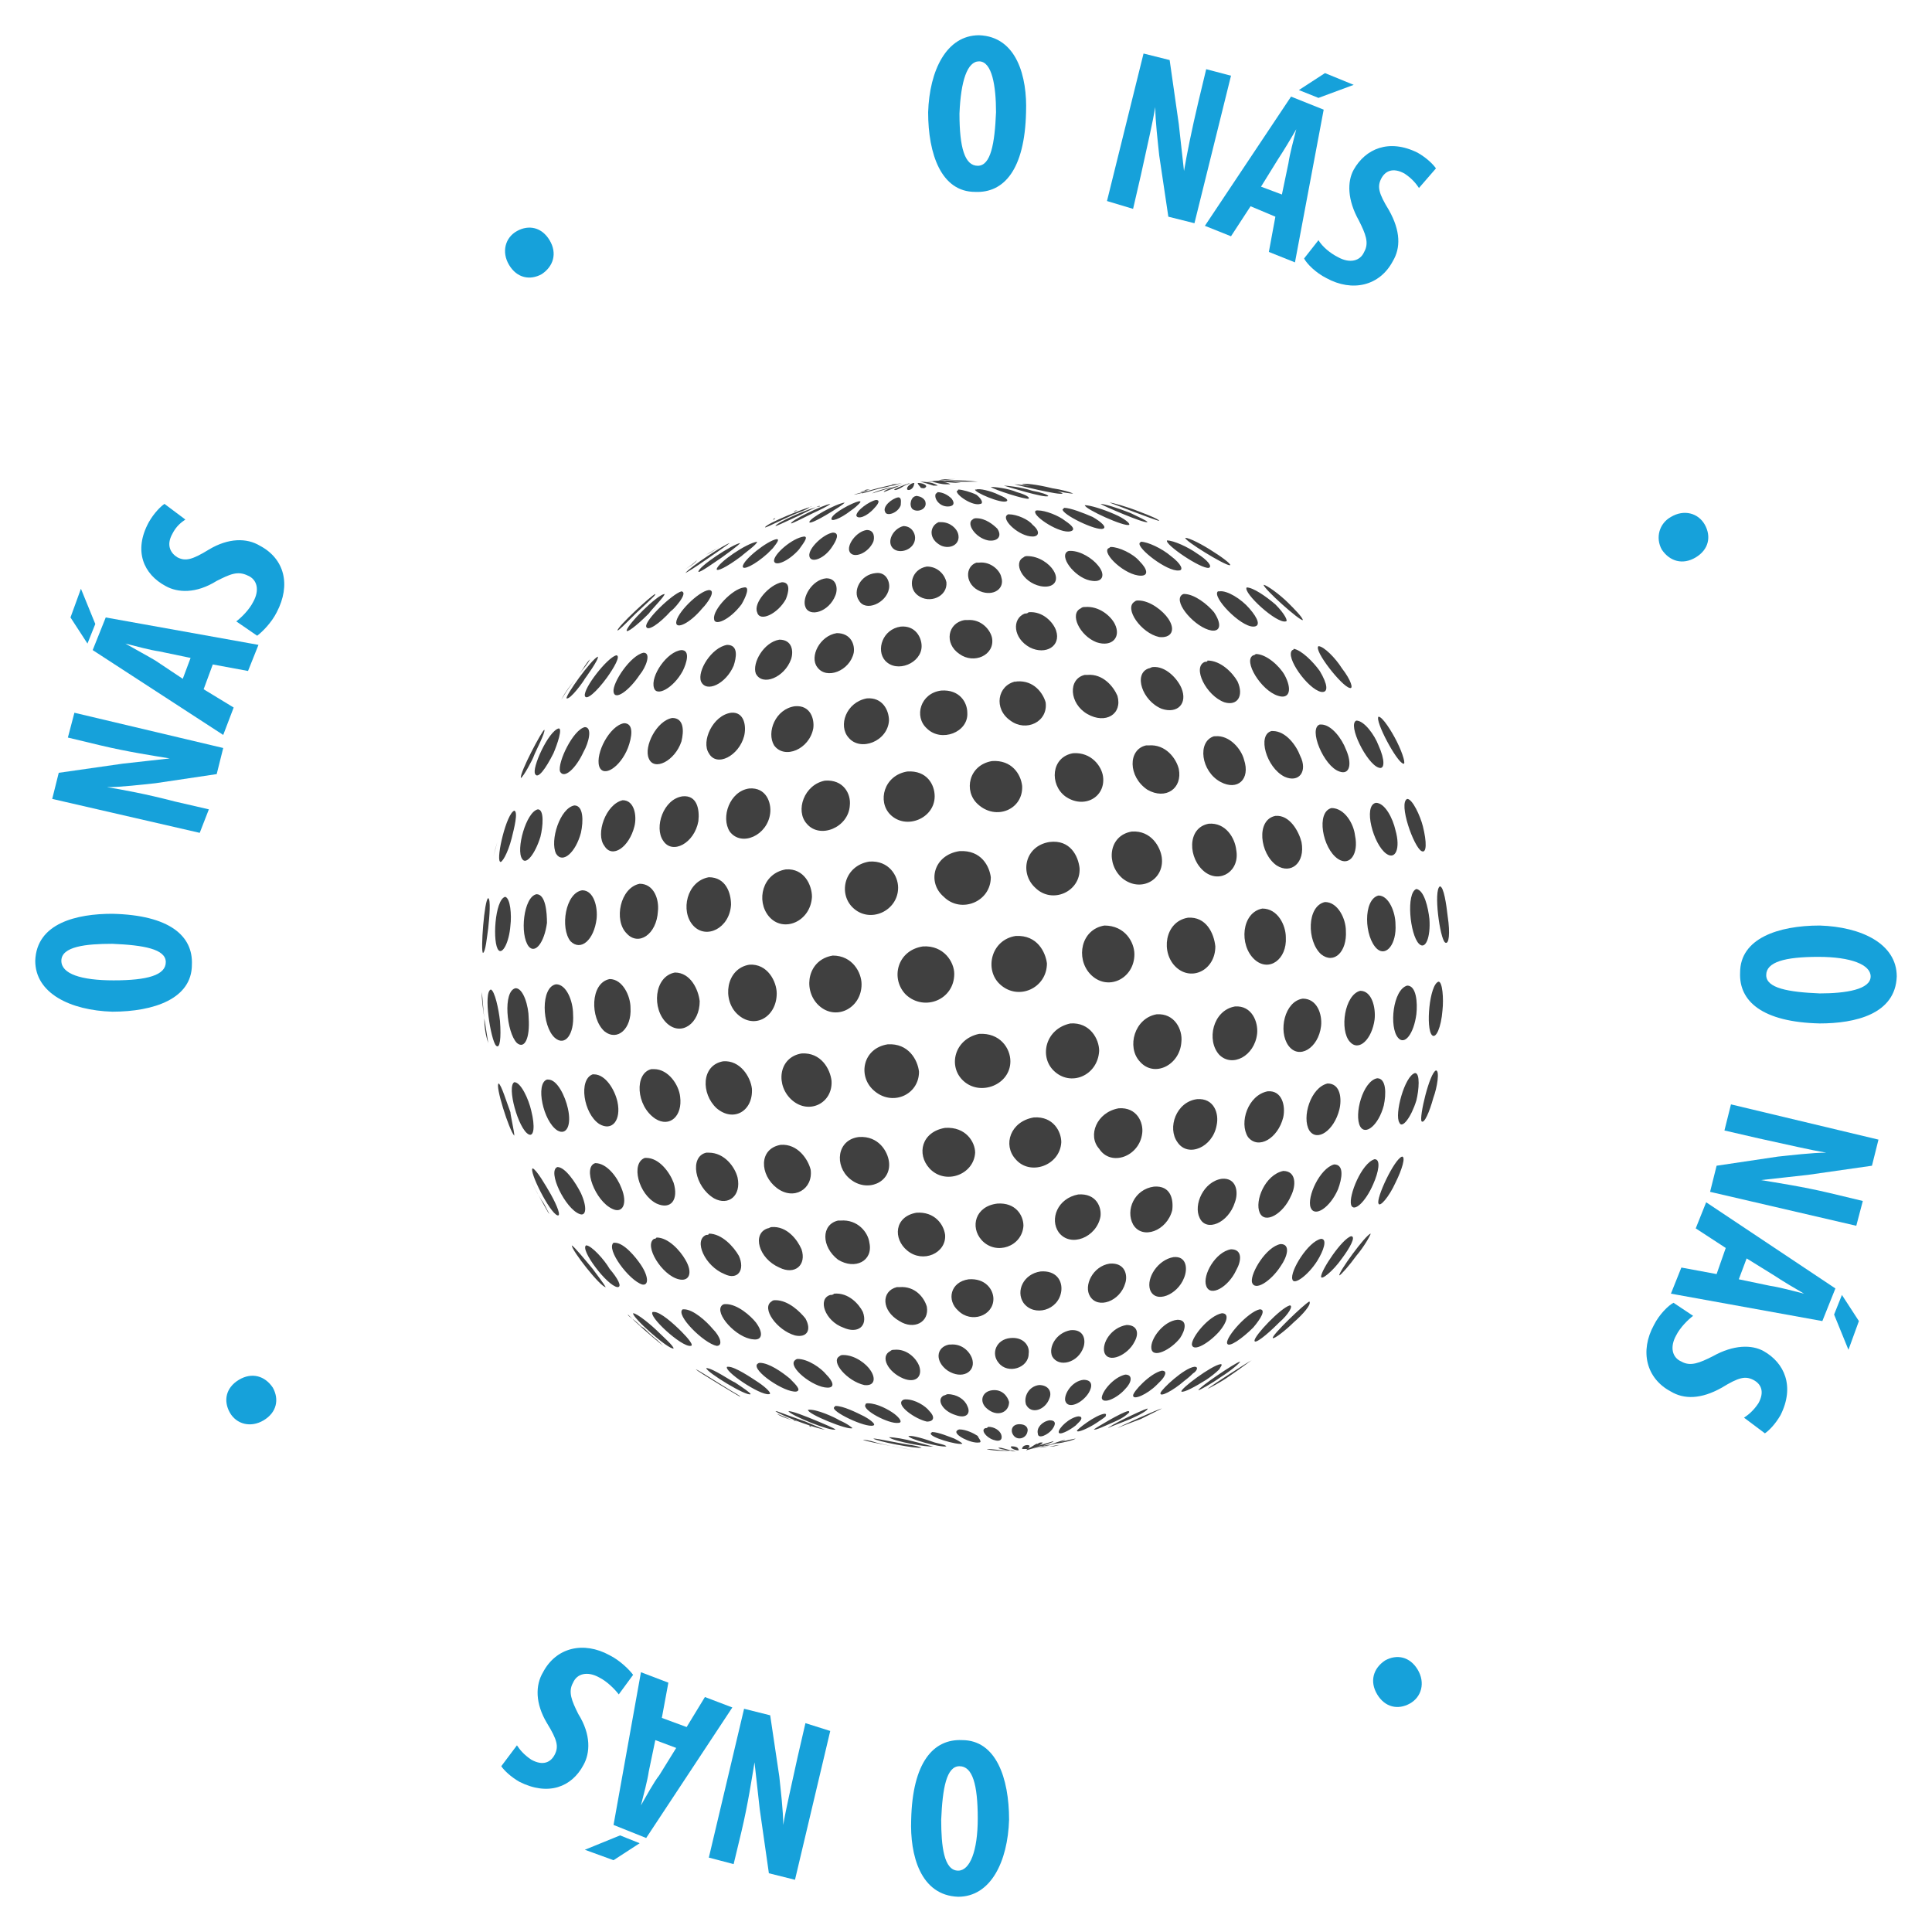 <svg xmlns="http://www.w3.org/2000/svg" xmlns:xlink="http://www.w3.org/1999/xlink" id="Vrstva_1" x="0px" y="0px" viewBox="0 0 148 148" style="enable-background:new 0 0 148 148;" xml:space="preserve"><style type="text/css">	.st0{fill:#16A1DA;}	.st1{fill:#404040;}</style><g>	<path class="st0" d="M78.6,8.6c-0.1,4.4-1.7,6.2-3.9,6.1c-2.6,0-3.6-2.9-3.6-6.1c0.1-3.2,1.4-5.9,3.9-5.9  C77.9,2.8,78.7,5.9,78.6,8.6z M73.5,8.7c0,2.6,0.4,4,1.4,4s1.3-1.7,1.4-4.1c0-2-0.3-3.9-1.3-3.9C74.1,4.7,73.6,6.2,73.5,8.7z"></path>	<path class="st0" d="M84.8,15.4l2.8-11.3l2,0.5l0.7,4.9c0.1,1,0.3,2.6,0.4,3.6l0,0c0.2-1.2,0.6-3.2,1.1-5.3l0.6-2.5l1.9,0.5  l-2.8,11.3l-2-0.5l-0.7-4.7c-0.1-1-0.3-2.6-0.3-3.7l0,0c-0.2,1.2-0.6,2.9-1.1,5.2L86.8,16L84.8,15.4z"></path>	<path class="st0" d="M95.8,15.8l-1.5,2.3l-2-0.8l6.6-9.9l2.5,1l-2.2,11.7l-2-0.8l0.5-2.7L95.8,15.8z M98.2,14.9l0.5-2.4  c0.1-0.7,0.4-1.8,0.6-2.6l0,0c-0.4,0.7-1,1.7-1.4,2.3l-1.3,2.1L98.2,14.9z M103.7,6.5l-2.7,1l-1.5-0.6l2-1.3L103.7,6.5z"></path>	<path class="st0" d="M101,18.4c0.3,0.5,0.9,1,1.5,1.3c0.9,0.5,1.7,0.3,2-0.4c0.4-0.7,0.1-1.4-0.4-2.4c-0.9-1.6-0.9-3-0.4-3.9  c0.9-1.6,2.7-2.4,4.9-1.3c0.7,0.4,1.2,0.9,1.4,1.2l-1.3,1.5c-0.2-0.3-0.5-0.7-1.1-1.1c-0.9-0.5-1.5-0.2-1.8,0.4  c-0.3,0.6-0.2,1.1,0.6,2.4c0.9,1.6,0.9,2.9,0.3,3.9c-1,1.9-3.1,2.4-5.1,1.3c-0.8-0.4-1.5-1.1-1.7-1.5L101,18.4z"></path>	<path class="st0" d="M128,39.6c1-0.6,2.1-0.3,2.6,0.6c0.5,0.9,0.3,1.9-0.7,2.5s-2,0.3-2.6-0.6C126.8,41.2,127.1,40.1,128,39.6z"></path>	<path class="st0" d="M139.4,78.4c-4.4-0.1-6.2-1.7-6.1-3.9c0-2.6,2.9-3.6,6.1-3.6c3.2,0.1,5.9,1.4,5.9,3.9  C145.2,77.7,142.1,78.4,139.4,78.4z M139.3,73.3c-2.6,0-4,0.4-4,1.4s1.7,1.3,4.1,1.4c2,0,3.9-0.3,3.9-1.3  C143.3,73.9,141.8,73.3,139.3,73.3z"></path>	<path class="st0" d="M132.6,84.6l11.3,2.7l-0.5,2l-4.9,0.7c-1,0.1-2.6,0.3-3.6,0.4l0,0c1.2,0.2,3.2,0.5,5.3,1l2.5,0.6l-0.5,1.9  L131,91.3l0.5-2l4.7-0.7c1-0.1,2.6-0.3,3.7-0.3l0,0c-1.2-0.2-2.9-0.6-5.2-1.1l-2.6-0.6L132.6,84.6z"></path>	<path class="st0" d="M132.2,95.6l-2.3-1.5l0.8-2l9.9,6.6l-1,2.5L128,99.1l0.8-2l2.7,0.5L132.2,95.6z M133.2,98l2.4,0.5  c0.7,0.1,1.8,0.4,2.6,0.6l0,0c-0.7-0.4-1.7-1-2.3-1.4l-2.1-1.3L133.2,98z M141.6,103.4l-1.1-2.7l0.6-1.5l1.3,2L141.6,103.4z"></path>	<path class="st0" d="M129.7,100.8c-0.4,0.3-1,0.9-1.3,1.5c-0.5,0.9-0.3,1.7,0.4,2c0.7,0.4,1.4,0.1,2.4-0.4c1.6-0.9,3-0.9,3.9-0.4  c1.6,0.9,2.4,2.7,1.3,4.9c-0.4,0.7-0.9,1.2-1.2,1.4l-1.6-1.2c0.3-0.2,0.7-0.5,1.1-1.1c0.5-0.9,0.2-1.5-0.4-1.8  c-0.6-0.3-1.1-0.2-2.4,0.6c-1.6,0.9-2.9,0.9-3.9,0.3c-1.9-1-2.4-3.1-1.3-5.1c0.4-0.8,1.1-1.5,1.5-1.7L129.7,100.8z"></path>	<path class="st0" d="M108.6,127.9c0.6,1,0.3,2.1-0.6,2.6s-1.9,0.3-2.5-0.7s-0.3-2,0.6-2.6C107,126.7,108,126.9,108.6,127.9z"></path>	<path class="st0" d="M69.8,139.4c0.1-4.4,1.7-6.2,3.9-6.1c2.6,0,3.6,2.9,3.6,6.1c-0.1,3.2-1.4,5.9-3.9,5.9  C70.5,145.2,69.7,142.1,69.8,139.4z M74.9,139.3c0-2.6-0.4-4-1.4-4s-1.3,1.7-1.4,4.1c0,2,0.2,3.9,1.3,3.9  C74.3,143.3,74.9,141.8,74.9,139.3z"></path>	<path class="st0" d="M63.6,132.6L60.9,144l-2-0.5l-0.7-4.9c-0.1-1-0.3-2.6-0.4-3.6l0,0c-0.2,1.2-0.5,3.2-1,5.3l-0.6,2.5l-1.9-0.5  l2.7-11.4l2,0.5l0.7,4.7c0.1,1,0.3,2.6,0.3,3.7l0,0c0.2-1.2,0.6-2.9,1.1-5.2l0.6-2.6L63.6,132.6z"></path>	<path class="st0" d="M44.8,141.7l2.7-1.1l1.5,0.6l-2,1.3L44.8,141.7z M52.6,132.3L54,130l2.1,0.8l-6.6,10l-2.5-1l2.1-11.7l2.1,0.8  l-0.5,2.7L52.6,132.3z M50.2,133.3l-0.5,2.4c-0.1,0.7-0.4,1.8-0.6,2.6l0,0c0.4-0.7,1-1.8,1.4-2.3l1.3-2.1L50.2,133.3z"></path>	<path class="st0" d="M47.4,129.8c-0.3-0.4-0.9-1-1.5-1.3c-0.9-0.5-1.7-0.3-2,0.4c-0.4,0.7-0.1,1.4,0.4,2.4c1,1.6,0.9,3,0.4,3.9  c-0.9,1.7-2.7,2.4-4.9,1.3c-0.7-0.4-1.2-0.9-1.4-1.2l1.2-1.6c0.2,0.3,0.5,0.7,1.1,1.1c0.9,0.5,1.5,0.2,1.8-0.4  c0.3-0.6,0.2-1.1-0.6-2.4c-0.9-1.5-0.9-2.9-0.3-3.9c1-1.9,3.1-2.4,5.1-1.3c0.8,0.4,1.5,1.1,1.8,1.5L47.4,129.8z"></path>	<path class="st0" d="M20.2,108.8c-1,0.6-2.1,0.3-2.6-0.6s-0.3-1.9,0.7-2.5s2-0.3,2.6,0.6C21.4,107.2,21.2,108.2,20.2,108.8z"></path>	<path class="st0" d="M8.6,70c4.4,0.1,6.2,1.7,6.1,3.9c0,2.6-2.9,3.6-6.1,3.6c-3.2-0.1-5.9-1.4-5.9-3.9C2.8,70.7,5.9,70,8.6,70z   M8.7,75.1c2.6,0,4-0.4,4-1.4s-1.7-1.3-4.1-1.4c-2,0-3.9,0.2-3.9,1.3C4.7,74.6,6.2,75.1,8.7,75.1z"></path>	<path class="st0" d="M15.3,63.8L4,61.2l0.5-2l4.9-0.7c1-0.1,2.6-0.3,3.6-0.4l0,0c-1.2-0.2-3.2-0.5-5.3-1l-2.5-0.6l0.5-1.9l11.4,2.7  l-0.5,2L11.9,60c-1,0.1-2.6,0.3-3.7,0.3l0,0c1.2,0.2,2.9,0.5,5.2,1.1L16,62L15.3,63.8z"></path>	<path class="st0" d="M6.2,45.1l1.1,2.7l-0.6,1.5l-1.3-2L6.2,45.1z M15.6,52.8l2.3,1.4l-0.8,2.1l-10-6.5l1-2.5l11.7,2.1l-0.8,2  l-2.7-0.5L15.6,52.8z M14.6,50.4l-2.4-0.5c-0.7-0.1-1.8-0.4-2.6-0.6l0,0c0.7,0.4,1.8,1,2.3,1.3L14,52L14.6,50.4z"></path>	<path class="st0" d="M18.1,47.6c0.4-0.3,1-0.9,1.3-1.5c0.5-0.9,0.3-1.7-0.4-2c-0.8-0.4-1.4-0.1-2.4,0.4c-1.6,1-3,0.9-3.9,0.4  C11,44,10.2,42.2,11.4,40c0.4-0.7,0.9-1.2,1.2-1.4l1.6,1.2c-0.3,0.2-0.7,0.5-1,1.1c-0.5,0.9-0.1,1.5,0.4,1.8  c0.6,0.3,1.1,0.2,2.4-0.6c1.5-0.9,2.9-0.9,3.9-0.3c1.9,1,2.4,3,1.3,5.1c-0.4,0.8-1.1,1.5-1.5,1.8L18.1,47.6z"></path>	<path class="st0" d="M39,20.3c-0.6-1-0.3-2.1,0.6-2.6c0.9-0.5,1.9-0.3,2.5,0.7s0.3,2-0.6,2.6C40.6,21.5,39.6,21.3,39,20.3z"></path></g><g>	<path class="st1" d="M37.8,65.6c0.1-0.4,0.2-0.8,0.3-1.1C38,64.9,37.9,65.2,37.8,65.6z"></path>	<path class="st1" d="M38.3,63.7c0.1-0.4,0.2-0.7,0.3-1.1C38.5,63,38.4,63.3,38.3,63.7z"></path>	<path class="st1" d="M37.1,78C37,77.3,37,76.6,36.9,76C36.9,76.6,37,77.3,37.1,78z"></path>	<path class="st1" d="M43,53.6c0.3-0.5,0.7-1.1,1.1-1.6C43.7,52.5,43.3,53,43,53.6z"></path>	<path class="st1" d="M37.1,78c0.1,0.6,0.2,1.3,0.3,1.9C37.2,79.3,37.1,78.7,37.1,78z"></path>	<path class="st1" d="M44.4,51.6c0.3-0.4,0.6-0.7,0.8-1.1C44.9,50.8,44.7,51.2,44.4,51.6z"></path>	<path class="st1" d="M62.2,109.3c-0.1,0-0.1-0.1-0.2-0.1C62,109.3,62.1,109.3,62.2,109.3z"></path>	<path class="st1" d="M41.6,92.1c0.2,0.3,0.3,0.6,0.5,0.9c0,0,0-0.1-0.1-0.1c-0.4-0.7-0.9-1.6-1.3-2.4C41,91.1,41.3,91.7,41.6,92.1z  "></path>	<path class="st1" d="M49.1,101.6c-0.2-0.2-0.4-0.4-0.7-0.6c-0.1-0.1-0.3-0.2-0.3-0.3c0.7,0.7,1.6,1.5,2.7,2.4l0,0l0,0  c-0.1-0.1-0.2-0.2-0.3-0.3c-0.2-0.2-0.5-0.4-0.8-0.7C49.5,101.9,49.3,101.7,49.1,101.6z"></path>	<path class="st1" d="M60.7,108.8l-0.3-0.1c-0.3-0.1-0.6-0.2-0.9-0.4C59.8,108.4,60.2,108.6,60.7,108.8z"></path>	<path class="st1" d="M81.3,110.6C81.3,110.6,81.4,110.6,81.3,110.6C81.4,110.6,81.4,110.6,81.3,110.6  C81.4,110.6,81.4,110.6,81.3,110.6z"></path>	<path class="st1" d="M52.5,43.6c0.3-0.2,0.6-0.4,0.9-0.7C53.2,43.2,52.8,43.4,52.5,43.6z"></path>	<path class="st1" d="M79.7,110.9C79.7,110.9,79.8,110.9,79.7,110.9c0.5-0.1,0.9-0.1,1.3-0.2c0.1,0,0.2,0,0.2,0  c-0.2,0-0.4,0.1-0.5,0.1C80.3,110.8,79.9,110.8,79.7,110.9c-0.1,0-0.1,0-0.2,0C79.6,110.9,79.7,110.9,79.7,110.9z"></path>	<path class="st1" d="M60.7,108.8c0.1,0,0.3,0.1,0.4,0.1c-0.1,0-0.1,0-0.2-0.1L60.7,108.8C60.7,108.8,60.7,108.8,60.7,108.8z"></path>	<path class="st1" d="M54.1,42.5c0.3-0.2,0.7-0.4,1-0.6C54.8,42.1,54.5,42.3,54.1,42.5z"></path>	<path class="st1" d="M75,111.3c-0.2,0-0.4,0-0.6,0C74.6,111.3,74.8,111.3,75,111.3z"></path>	<path class="st1" d="M75.1,111.3c0.2,0,0.4,0,0.5,0C75.5,111.3,75.3,111.3,75.1,111.3z"></path>	<path class="st1" d="M59.4,39.7c-0.1,0-0.2,0.1-0.2,0.1C59.3,39.8,59.3,39.8,59.4,39.7z"></path>	<path class="st1" d="M61.1,39.1c-0.1,0-0.2,0.1-0.3,0.1C60.9,39.1,61,39.1,61.1,39.1z"></path>	<path class="st1" d="M109,63.3c0.3,1.2,0.3,2.1-0.1,1.9c-0.6-0.3-1.8-3.7-1.1-4C108.2,61.2,108.8,62.5,109,63.3z M109.5,70.4  c0.1,1.4-0.3,2.4-0.8,1.9c-0.7-0.7-1-3.9-0.2-4.2C109.1,68.2,109.4,69.5,109.5,70.4z M105.6,54.9C105.6,54.9,105.6,54.9,105.6,54.9  c0.3,0,1,1.1,1.4,1.9l0,0c0.5,1,0.7,1.8,0.5,1.7C107,58.4,105.3,55.2,105.6,54.9z M76.5,104.4c-0.6-0.7-0.2-1.8,0.9-1.9  c1-0.1,1.5,0.6,1.4,1.2C78.8,104.8,77.2,105.3,76.5,104.4z M77.3,107.4c0,0.8-0.9,1.2-1.7,0.5c-0.6-0.5-0.4-1.3,0.4-1.4  C76.8,106.4,77.2,107,77.3,107.4z M42.5,79.5c-1-0.9-1.1-3.9,0.1-4.1c0.8,0,1.3,1.3,1.3,2.3C44,79.2,43.3,80.2,42.5,79.5z   M42.7,86.6c-1.1-0.7-1.7-3.6-0.8-3.9c0,0,0.1,0,0.1,0c0.7,0,1.3,1.3,1.5,2.2C43.8,86.2,43.4,87,42.7,86.6z M71.9,40  c0,0,0.1,0,0.2,0c0.7,0,1.2,0.5,1.3,0.9c0.2,0.8-0.6,1.2-1.3,0.9C71.1,41.3,71.2,40.3,71.9,40z M71.7,37.8c0,0,0.1,0,0.1-0.1  c0.4,0,0.8,0.2,1.1,0.5c0.3,0.4,0.1,0.6-0.3,0.6C71.9,38.8,71.5,38.1,71.7,37.8z M98.4,59.5c-1.4-0.7-2.1-3.2-1-3.5  c0,0,0.1,0,0.1,0c1,0,1.8,1.1,2.1,1.9C100.2,59.1,99.5,60,98.4,59.5z M97.8,66.3c-1.3-0.9-1.6-3.5-0.1-3.8c1.1-0.1,1.8,1.2,2,2  C100,66.1,98.9,67,97.8,66.3z M97.9,53.3c-1.3-0.4-2.7-2.7-1.9-3.1c0,0,0.1,0,0.2-0.1c0.8,0,1.8,0.9,2.2,1.6  C99,52.8,98.8,53.6,97.9,53.3z M98.5,71.8c0.1,1.7-1.3,2.7-2.4,1.7c-1.2-1.1-1-3.6,0.6-3.9C97.9,69.6,98.5,70.9,98.5,71.8z   M93.5,59.9c-1.5-0.8-1.8-3.1-0.5-3.5c0,0,0.1,0,0.1,0c1.1-0.1,2,1,2.2,1.8C95.8,59.7,94.8,60.6,93.5,59.9z M49.9,81.9  c0,0,0.1,0,0.2,0c1.1,0,1.9,1.2,2,2.1c0.2,1.5-0.8,2.4-1.9,1.7C48.7,84.7,48.6,82.2,49.9,81.9z M48,71.5c-1-1-0.5-3.5,1-3.8  c1.1,0,1.5,1.2,1.4,2.1C50.3,71.6,48.9,72.5,48,71.5z M51.1,78.4c-1.2-1.1-1-3.6,0.6-3.9c1.2,0,1.8,1.3,1.9,2.2  C53.6,78.4,52.2,79.4,51.1,78.4z M56.2,51c-0.6,1.4-2.1,2.1-2.5,1.2c-0.3-0.8,0.8-2.6,2-2.8C56.6,49.4,56.4,50.4,56.2,51z M57,56.4  c-0.4,1.5-2.1,2.4-2.7,1.3c-0.6-0.9,0.3-2.9,1.7-3.1C57,54.5,57.2,55.6,57,56.4z M56,69.3c-0.1,1.8-1.9,2.7-2.9,1.6  c-1-1.1-0.5-3.4,1.2-3.7C55.6,67.2,56,68.4,56,69.3z M78.5,47c0.1,0,0.2,0,0.3-0.1c1.1-0.1,1.9,0.8,2.1,1.4c0.4,1.2-0.8,1.9-2,1.3  C77.6,48.9,77.5,47.4,78.5,47z M78.4,42.7c0.1-0.1,0.2-0.1,0.3-0.1c0.9,0,1.7,0.6,2,1.1c0.5,0.8,0,1.4-1,1.2  C78.3,44.6,77.6,43.1,78.4,42.7z M82.2,57.7c1.4-0.1,2.2,1,2.3,1.8c0.2,1.6-1.5,2.5-2.9,1.5C80.4,60.1,80.5,58,82.2,57.7z   M83.1,51.7c0,0,0.1,0,0.2,0c1.2-0.1,2,0.9,2.3,1.6c0.4,1.4-0.9,2.2-2.3,1.4C81.9,53.9,81.8,52,83.1,51.7z M81.7,42.3  c0.1-0.1,0.2-0.1,0.3-0.1c0.8,0,1.7,0.6,2.1,1.1c0.6,0.7,0.4,1.3-0.4,1.2C82.5,44.4,81.2,42.8,81.7,42.3z M88.8,48.8  c-1.4-0.3-2.7-2.2-1.9-2.7C87,46,87.1,46,87.2,46c0.9,0,1.9,0.8,2.3,1.4l0,0C90.1,48.3,89.7,48.9,88.8,48.8z M90.5,52.7  c0.5,1.2-0.3,2-1.5,1.6c-1.5-0.6-2.2-2.7-1-3.1c0.1,0,0.2-0.1,0.3-0.1C89.3,51,90.2,52,90.5,52.7z M87.8,57.1c0,0,0.1,0,0.2,0  c1.3-0.1,2.1,1,2.3,1.8c0.3,1.5-1,2.4-2.4,1.6C86.4,59.5,86.4,57.4,87.8,57.1z M89,65.7L89,65.7L89,65.7L89,65.7  c0.2,1.7-1.6,2.7-3,1.6c-1.3-1.1-1.1-3.3,0.7-3.6C88.2,63.6,88.9,64.9,89,65.7z M86.9,73.1c0,1.9-2.1,2.9-3.4,1.5  c-1.1-1.2-0.7-3.4,1.1-3.7C86.2,70.9,86.9,72.2,86.9,73.1z M82.7,66.5c0.1,1.8-2.1,2.8-3.4,1.5c-1.2-1.1-0.8-3.2,1.1-3.5  C82,64.3,82.6,65.6,82.7,66.5z M65.3,69.5c-1.1-1.1-0.6-3.2,1.3-3.5c1.5-0.1,2.2,1.1,2.2,2C68.8,69.8,66.6,70.8,65.3,69.5z   M66,75.4c0,1.9-2.1,2.9-3.4,1.5c-1.1-1.2-0.7-3.4,1.2-3.7C65.3,73.2,66,74.5,66,75.4z M68.2,62.4c-1-1-0.5-3,1.3-3.3  c1.5-0.1,2.1,1,2.1,1.9C71.6,62.7,69.4,63.6,68.2,62.4z M73.5,65.2c1.7-0.1,2.3,1.2,2.4,2c0,1.9-2.3,2.8-3.6,1.5  C71,67.6,71.5,65.5,73.5,65.2z M77.8,71.7c1.7-0.1,2.3,1.3,2.4,2.1c0,1.9-2.2,2.9-3.6,1.6C75.4,74.3,75.9,72,77.8,71.7z M74.9,61.6  c-1.1-1-0.7-3,1.1-3.3c1.5-0.1,2.2,1,2.3,1.9C78.4,62,76.3,62.9,74.9,61.6z M71,55.8c-1-0.9-0.5-2.7,1.1-2.9c1.4-0.1,2,0.9,2,1.7  C74.2,56.1,72.1,56.9,71,55.8z M67.8,50.6c-0.7-0.8-0.2-2.4,1.2-2.6c1.1-0.1,1.6,0.8,1.6,1.5C70.6,50.8,68.7,51.6,67.8,50.6z   M68.1,55.2c-0.1,1.6-2.2,2.4-3.1,1.3c-0.8-0.9-0.2-2.7,1.4-3C67.6,53.4,68.1,54.4,68.1,55.2z M65.1,61.7c-0.1,1.7-2.3,2.6-3.3,1.4  c-0.9-1-0.2-3,1.4-3.3C64.6,59.7,65.2,60.8,65.1,61.7z M62.3,55.8c-0.3,1.6-2.2,2.4-3,1.3c-0.6-1,0.1-2.8,1.6-3  C62.1,54,62.4,55.1,62.3,55.8z M60.2,66.6c1.4-0.1,2,1.2,2,2.1c-0.1,1.9-2.2,2.8-3.3,1.5C57.9,69,58.4,66.9,60.2,66.6z M59.5,76.1  c0,1.8-1.7,2.8-3,1.6c-1.2-1.1-0.9-3.5,0.9-3.8C58.8,73.8,59.5,75.2,59.5,76.1z M53.5,62.9c-0.3,1.7-2,2.6-2.7,1.5  c-0.7-1,0-3.2,1.5-3.4C53.4,60.9,53.6,62,53.5,62.9L53.5,62.9z M54.1,88.3c0,0,0.1,0,0.2,0c1.2,0,2,1.1,2.2,1.9  c0.3,1.4-0.7,2.2-1.8,1.6C53.2,90.9,52.8,88.6,54.1,88.3z M54.9,84.9c-1.2-1.1-1.2-3.3,0.5-3.6c1.3-0.1,2.1,1.2,2.2,2.1  C57.7,85.1,56.2,86,54.9,84.9z M58.8,94.1c0.1,0,0.2-0.1,0.3-0.1c1.2-0.1,2,1,2.3,1.7c0.4,1.2-0.5,2-1.7,1.4  C58.1,96.4,57.6,94.5,58.8,94.1z M59.1,99.7c0.1-0.1,0.2-0.1,0.3-0.1c1,0,1.9,0.9,2.3,1.4c0.5,0.9,0.1,1.5-0.8,1.3  C59.5,101.9,58.3,100.2,59.1,99.7z M59.5,91c-1.3-1-1.4-3,0.3-3.3c1.3-0.1,2.1,1.1,2.3,1.9C62.3,91.1,60.8,92,59.5,91z M60.7,84.3  c-1.3-1.1-1.1-3.3,0.7-3.6c1.5-0.1,2.2,1.2,2.3,2.1C63.8,84.5,62,85.4,60.7,84.3z M64.2,93.5c0,0,0.1,0,0.2,0  c1.3-0.1,2.1,0.9,2.2,1.7c0.3,1.4-1.1,2.1-2.4,1.3C62.9,95.5,62.9,93.8,64.2,93.5z M65.1,90.3c-1.2-1-1-3,0.7-3.2  c1.5-0.1,2.2,1.1,2.3,1.9C68.3,90.6,66.4,91.4,65.1,90.3z M68.7,98.6c0,0,0.1,0,0.2,0c1.2-0.1,1.9,0.8,2.1,1.5  c0.2,1.2-1,1.8-2.1,1.1C67.5,100.4,67.5,98.9,68.7,98.6z M66.9,83.5c-1.2-1.1-0.8-3.2,1.1-3.5c1.6-0.1,2.3,1.2,2.4,2.1  C70.4,83.9,68.3,84.8,66.9,83.5z M69.4,76.2c-1.2-1.2-0.7-3.4,1.3-3.7c1.6-0.1,2.4,1.2,2.4,2.1C73.1,76.6,70.8,77.5,69.4,76.2z   M75,79.2c1.6-0.1,2.4,1.1,2.4,2.1c0,1.8-2.3,2.7-3.6,1.5C72.6,81.7,73.1,79.6,75,79.2z M79.2,85.6c1.5-0.1,2.1,1.1,2.1,1.9  c-0.1,1.8-2.4,2.6-3.5,1.3C76.8,87.7,77.4,85.9,79.2,85.6z M80.7,82c-1.1-1.1-0.6-3.2,1.3-3.6c1.5-0.1,2.2,1.2,2.2,2.1  C84.1,82.4,82,83.3,80.7,82z M85.7,84.9c1.4-0.1,1.9,1.1,1.8,1.9c-0.2,1.8-2.4,2.6-3.3,1.2C83.3,87,84,85.2,85.7,84.9z M88.4,90.9  c1.3-0.1,1.5,1,1.4,1.8c-0.4,1.6-2.3,2.3-3,1.1C86.2,92.7,86.9,91.1,88.4,90.9z M87.3,81.3c-1-1.1-0.4-3.3,1.3-3.6  c1.4-0.1,2,1.2,1.9,2.1C90.4,81.6,88.4,82.6,87.3,81.3z M90.1,74.1c-1.2-1.1-0.9-3.5,0.9-3.8c1.4-0.1,2,1.2,2.1,2.2  C93.1,74.3,91.3,75.2,90.1,74.1z M92.3,66.8c-1.3-1-1.4-3.4,0.3-3.7c1.3-0.1,2,1.1,2.1,2C95,66.7,93.5,67.7,92.3,66.8z M93.8,53.8  c-1.4-0.5-2.5-2.7-1.5-3.1c0.1,0,0.2,0,0.2-0.1c1,0,1.9,0.9,2.3,1.6C95.3,53.3,94.8,54.1,93.8,53.8z M92.8,48.3  c-1.2-0.2-2.9-2.1-2.3-2.7c0.1-0.1,0.2-0.1,0.2-0.1c0.8,0,1.8,0.8,2.3,1.4C93.6,47.8,93.5,48.4,92.8,48.3z M90.3,43.7  c-0.9,0.1-3.2-1.7-3-2.1c0,0,0.1-0.1,0.1-0.1c0.5,0,1.6,0.5,2.3,1.1l0,0C90.5,43.2,90.7,43.7,90.3,43.7z M87.4,44.1  c-1.2,0-3-1.7-2.5-2.1c0.1,0,0.1-0.1,0.2-0.1c0.6,0,1.7,0.5,2.2,1.1C87.9,43.6,88,44.1,87.4,44.1z M85.4,47.8L85.4,47.8  c0.5,1-0.2,1.8-1.4,1.4c-1.3-0.5-2.1-2.2-1.2-2.6c0.1-0.1,0.2-0.1,0.3-0.1C84.2,46.4,85.1,47.2,85.4,47.8z M84.5,40.5  c-0.5,0.2-3.2-1.1-3.1-1.5c0,0,0.1,0,0.1-0.1c0.5,0,1.5,0.4,2.2,0.7C84.4,40,84.8,40.4,84.5,40.5z M81.6,39.9L81.6,39.9  c0.6,0.4,0.8,0.7,0.4,0.8c-0.8,0.2-2.8-1.1-2.7-1.5c0-0.1,0.1-0.1,0.2-0.1C80.1,39.1,81.1,39.5,81.6,39.9z M79.1,41.1  c-1,0-2.3-1.2-2-1.6c0.1-0.1,0.1-0.1,0.2-0.1c0.6,0,1.5,0.4,1.8,0.8C79.7,40.7,79.6,41.1,79.1,41.1z M77.9,52.2  c1.3-0.1,2,0.9,2.2,1.6c0.2,1.5-1.5,2.3-2.7,1.4c-1.3-0.9-1-2.7,0.4-3C77.8,52.3,77.8,52.2,77.9,52.2z M75.1,45.3  c-1.2-0.5-1.2-1.9-0.3-2.2c0.1,0,0.2,0,0.2,0c0.9-0.1,1.6,0.6,1.7,1.1C77,45.1,76.1,45.7,75.1,45.3z M75.7,41.4  c-1-0.2-1.7-1.3-1.2-1.6c0.1-0.1,0.2-0.1,0.3-0.1c0.7,0,1.3,0.5,1.6,0.8C76.8,41.1,76.4,41.5,75.7,41.4z M75.1,38.6  c-0.6,0.2-1.9-0.7-1.8-1c0,0,0.1,0,0.1-0.1c0.3,0,1,0.2,1.4,0.4C75.3,38.3,75.3,38.6,75.1,38.6z M73.9,47.5c0,0,0.1,0,0.2,0  c1.1-0.1,1.8,0.8,1.9,1.4c0.2,1.3-1.4,2-2.5,1.2C72.3,49.3,72.6,47.7,73.9,47.5z M72.5,44.6c0.1,1.1-1.3,1.7-2.2,1  c-0.8-0.6-0.5-2,0.7-2.2C71.9,43.4,72.4,44.1,72.5,44.6z M70.1,41.2c0,0.9-1.2,1.3-1.7,0.8c-0.5-0.5,0-1.5,0.8-1.7  C69.8,40.3,70.1,40.8,70.1,41.2z M69,38.7c-0.2,0.6-1.1,0.9-1.2,0.5c-0.2-0.4,0.5-1,1-1.1C69.1,38.1,69,38.5,69,38.7z M68.1,45.1  c-0.2,1.1-1.8,1.8-2.3,0.9c-0.5-0.7,0.1-2,1.3-2.1C67.9,43.8,68.2,44.6,68.1,45.1z M67,38.9c-0.6,0.7-1.3,0.9-1.4,0.6  c0-0.4,1-1.1,1.5-1.2C67.6,38.3,67,38.9,67,38.9z M66.4,40.6c0.6,0,0.6,0.6,0.5,0.9c-0.4,0.9-1.5,1.3-1.8,0.8  C64.8,41.8,65.6,40.7,66.4,40.6z M65.4,50c-0.3,1.4-2.1,2.1-2.8,1.1c-0.6-0.8,0.2-2.4,1.5-2.6C65.2,48.5,65.5,49.4,65.4,50z   M62,42.6c-0.1-0.6,1.1-1.7,1.8-1.8c0.6,0,0.2,0.7,0,1l0,0C63.2,42.8,62.1,43.2,62,42.6z M63.3,44.3c0.8,0,0.9,0.8,0.7,1.3  c-0.5,1.3-2,1.7-2.3,0.9C61.4,45.8,62.2,44.4,63.3,44.3z M61.2,42.1L61.2,42.1c-0.8,0.9-1.8,1.3-1.9,0.9c-0.1-0.5,1.4-1.8,2.3-1.9  C62,41.1,61.4,41.8,61.2,42.1z M59.9,44.6c0.7,0,0.5,0.8,0.3,1.3c-0.6,1.1-2,1.8-2.2,1C57.7,46.2,58.9,44.8,59.9,44.6z M59.7,49  c1,0,1.1,0.9,0.9,1.5c-0.5,1.4-2.2,2.1-2.7,1.1C57.6,50.8,58.5,49.2,59.7,49z M59,62.3c-0.2,1.7-2.2,2.6-3.1,1.4  c-0.7-1.1,0-3.1,1.5-3.3C58.7,60.3,59.1,61.5,59,62.3z M56.8,46.3c-0.9,1.2-2.1,1.7-2.1,1.1c-0.1-0.7,1.4-2.3,2.3-2.4  C57.5,44.9,57.1,45.8,56.8,46.3z M53.8,46.6c-1,1.2-2,1.6-2,1.1c0-0.7,1.7-2.4,2.5-2.5C54.9,45.2,54.2,46.2,53.8,46.6z M52.2,49.8  c0.7,0,0.4,1,0.1,1.6c-0.7,1.3-2,2-2.2,1.3C49.8,51.8,51.1,49.9,52.2,49.8z M51.5,55c0.9,0,0.9,1,0.7,1.8l0,0  c-0.5,1.5-2.1,2.3-2.5,1.3C49.3,57.2,50.3,55.2,51.5,55z M49,51.7c-0.8,1.2-1.9,2-2,1.3c-0.1-0.7,1.3-2.8,2.3-3  C49.9,50,49.5,51.1,49,51.7z M47.8,55.4c0.8,0,0.6,1.1,0.3,1.9c-0.6,1.5-1.9,2.3-2.2,1.4C45.6,57.7,46.7,55.6,47.8,55.4z   M47.7,61.3c0.9,0,1.1,1.2,0.9,2c-0.4,1.6-1.7,2.5-2.3,1.5C45.6,63.9,46.4,61.6,47.7,61.3z M46.7,75c1,0,1.6,1.3,1.6,2.2  c0.1,1.6-1,2.6-2,1.8C45.2,78,45.2,75.3,46.7,75z M44,61.7c0.7,0,0.7,1.2,0.5,2.1c-0.4,1.5-1.4,2.4-1.9,1.6  C42.1,64.4,42.9,61.9,44,61.7z M44.8,55.7c0.6,0,0.3,1.2-0.1,1.9c-0.6,1.3-1.5,2.1-1.8,1.5C42.7,58.4,43.9,55.9,44.8,55.7z   M44.6,68.2c0.9,0,1.2,1.3,1.1,2.2c-0.2,1.6-1.2,2.5-2,1.7C42.9,71.1,43.3,68.4,44.6,68.2z M45.4,82.3c0,0,0.1,0,0.1,0  c0.9,0,1.6,1.2,1.8,2.1c0.3,1.4-0.4,2.3-1.4,1.7C44.7,85.3,44.3,82.7,45.4,82.3z M45.6,89.1C45.6,89.1,45.6,89.1,45.6,89.1  c0.9,0,1.7,1.1,2,1.9c0.5,1.2,0.1,2-0.7,1.6C45.6,92,44.6,89.4,45.6,89.1z M47,95.2c0,0,0.1,0,0.1,0c0.7,0,1.6,1.1,2,1.7  c0.6,0.9,0.6,1.6,0.1,1.5C48.2,98.1,46.4,95.7,47,95.2z M49.4,88.7c0,0,0.1,0,0.1,0c1,0,1.8,1.1,2.1,1.9c0.4,1.3-0.2,2.1-1.3,1.6  C48.9,91.5,48.3,89.1,49.4,88.7z M50.1,94.9c0.1,0,0.1,0,0.2-0.1c0.9,0,1.8,1,2.2,1.7c0.6,1,0.3,1.7-0.5,1.5  C50.7,97.7,49.3,95.4,50.1,94.9z M52.3,100.3c0,0,0.1,0,0.1,0c0.7,0,1.7,0.9,2.2,1.5c0.6,0.6,0.8,1.3,0.3,1.3  C53.9,102.9,51.7,100.7,52.3,100.3z M54.1,94.6c0.1,0,0.2,0,0.2-0.1c1,0,1.9,1,2.3,1.7c0.5,1.1-0.1,1.9-1.1,1.4  C54,97,53.1,95,54.1,94.6z M55.3,100c0.1-0.1,0.2-0.1,0.3-0.1c0.9,0,1.9,0.9,2.3,1.4c0.6,0.8,0.5,1.4-0.2,1.3  C56.4,102.5,54.7,100.6,55.3,100z M58,104.5c0,0,0.1-0.1,0.2-0.1c0.7,0,1.7,0.7,2.3,1.2c0.5,0.5,0.9,0.9,0.5,1  C60.1,106.7,57.6,105,58,104.5z M60.9,104.2c0.1-0.1,0.2-0.1,0.2-0.1c0.8,0,1.8,0.7,2.2,1.2c0.5,0.5,0.7,1,0.1,1  C62.3,106.3,60.3,104.7,60.9,104.2z M63.6,99.2c0.1,0,0.2,0,0.3-0.1c1.1-0.1,1.9,0.8,2.2,1.4c0.4,1.1-0.4,1.7-1.5,1.2  C63.2,101.2,62.6,99.5,63.6,99.2z M64.3,103.9c0.1-0.1,0.2-0.1,0.3-0.1c0.9,0,1.8,0.7,2.1,1.2c0.4,0.6,0.3,1.2-0.5,1.1  C64.9,105.8,63.6,104.3,64.3,103.9z M66.3,107.6c0-0.1,0.1-0.1,0.2-0.1c0.7,0,1.6,0.5,2,0.8c0.4,0.3,0.7,0.7,0.3,0.7  C68.1,109.1,66,108,66.3,107.6z M68.2,103.5c0.1-0.1,0.2-0.1,0.3-0.1c1-0.1,1.7,0.7,1.9,1.2c0.3,0.8-0.2,1.4-1.2,1  C68,105.1,67.4,103.9,68.2,103.5z M69.1,107.3c0.1-0.1,0.2-0.1,0.3-0.1c0.7,0,1.5,0.5,1.8,0.9c0.4,0.4,0.4,0.8-0.2,0.8  C70.1,108.7,68.7,107.7,69.1,107.3z M69.5,95.8c-1.1-0.9-1-2.6,0.7-2.9c1.4-0.1,2.1,0.9,2.2,1.7C72.5,96,70.7,96.8,69.5,95.8z   M72.6,105c-1-0.7-0.9-1.8,0.1-2c0,0,0.1,0,0.1,0c1-0.1,1.6,0.7,1.7,1.2C74.7,105.1,73.7,105.7,72.6,105z M73.2,108.4  c-1-0.3-1.5-1.2-0.9-1.5c0.1,0,0.2-0.1,0.3-0.1c0.7,0,1.3,0.4,1.5,0.9C74.4,108.3,74,108.7,73.2,108.4z M71.2,89.5  c-1-1.1-0.6-2.8,1.2-3.1c1.6-0.1,2.3,1.1,2.3,1.9C74.6,90,72.4,90.8,71.2,89.5z M76.4,92.2c1.4-0.1,2,0.9,2,1.7  c-0.1,1.6-2.1,2.3-3.2,1.1C74.3,94,74.7,92.4,76.4,92.2z M79.6,106.1c0.7,0,1,0.5,0.8,1c-0.3,0.9-1.4,1.3-1.8,0.5  C78.4,107,78.8,106.2,79.6,106.1z M80.4,108.8c0.5,0,0.5,0.3,0.2,0.7c-0.3,0.4-1.1,0.8-1.1,0.3C79.4,109.4,79.8,108.9,80.4,108.8z   M78.4,99.8c-0.6-0.9,0-2.2,1.3-2.4c1.2-0.1,1.7,0.7,1.6,1.5C81.1,100.4,79.2,100.9,78.4,99.8z M82,101.9c1-0.1,1.2,0.7,1,1.3  c-0.4,1.2-1.9,1.6-2.4,0.7C80.3,103.2,80.9,102.1,82,101.9z M83,105.7c0.7,0,0.7,0.5,0.4,1c-0.5,0.8-1.6,1.3-1.8,0.6  C81.5,106.8,82.1,105.8,83,105.7z M81.1,94.4c-0.7-1-0.1-2.6,1.5-2.9c1.4-0.1,1.8,1,1.7,1.7C84,94.8,82,95.6,81.1,94.4z M85,96.8  c1.2-0.1,1.4,0.9,1.2,1.5c-0.4,1.4-2.1,2-2.7,1C83,98.5,83.7,97,85,96.8z M84.6,103.6c-0.2-0.7,0.5-1.9,1.7-2.1  c0.8,0,1,0.6,0.6,1.3C86.4,103.8,84.9,104.5,84.6,103.6z M86.2,106.4c-0.6,0.7-1.7,1.2-1.8,0.7c0-0.5,0.9-1.6,1.8-1.8  C86.8,105.3,86.7,105.9,86.2,106.4z M89,105c0.5,0,0.2,0.5-0.1,0.8c-0.1,0.1-0.2,0.2-0.3,0.3c-0.7,0.7-1.8,1.2-1.8,0.8  C86.8,106.6,88.1,105.2,89,105z M88.2,103.3c-0.1-0.7,0.9-2.1,2-2.2c0.8,0,0.6,0.8,0.2,1.4C89.7,103.4,88.3,104.1,88.2,103.3z   M88.1,98.8c-0.3-0.9,0.6-2.3,1.8-2.5c1-0.1,1.1,0.9,0.8,1.6C90.2,99.2,88.5,99.9,88.1,98.8z M90.2,87.5c-0.8-1.1-0.1-3.1,1.5-3.3  c1.3-0.1,1.7,1.1,1.5,2C92.9,87.9,91,88.7,90.2,87.5z M93.6,90.3c1.1-0.1,1.3,1,1,1.8c-0.5,1.6-2.2,2.3-2.7,1.2  C91.4,92.3,92.2,90.5,93.6,90.3z M93.6,100.6c0.6,0,0.4,0.7-0.2,1.4c-0.8,0.9-2,1.6-2.1,1C91.3,102.4,92.6,100.8,93.6,100.6z   M92.4,98.5c-0.3-0.8,0.7-2.6,1.9-2.8c0.9,0,0.8,0.9,0.4,1.6C94.1,98.6,92.7,99.4,92.4,98.5z M93.4,80.8c-1-1.1-0.5-3.4,1.2-3.7  c1.3-0.1,1.8,1.2,1.7,2.1C96.1,80.9,94.4,81.8,93.4,80.8z M97.1,83.6c1.1-0.1,1.4,1.1,1.2,2c-0.4,1.6-1.9,2.5-2.7,1.5  C94.9,86,95.6,83.9,97.1,83.6z M98.1,95.3c0.8,0,0.5,1,0,1.7c-0.7,1.1-2,2-2.2,1.2C95.8,97.5,97,95.5,98.1,95.3z M96.5,92.9  c-0.4-0.9,0.4-2.9,1.8-3.2c1,0,1,1.1,0.6,1.9C98.3,93,96.9,93.8,96.5,92.9z M99.8,76.5c1.1,0,1.5,1.2,1.4,2.1  c-0.2,1.7-1.7,2.6-2.5,1.5C97.9,79,98.4,76.7,99.8,76.5z M100.3,86.6c-0.6-1,0.1-3.3,1.4-3.6c1,0,1.1,1.2,0.9,2  C102.2,86.6,100.9,87.5,100.3,86.6z M102.5,91.1c-0.6,1.4-1.8,2.2-2.1,1.4c-0.3-0.8,0.7-3,1.8-3.3C103,89.2,102.8,90.3,102.5,91.1z   M101.2,73.1c-1.1-1-1.1-3.7,0.3-4c1,0,1.6,1.3,1.6,2.2C103.2,72.9,102.2,73.9,101.2,73.1z M102.6,59.1c-1.2-0.4-2.4-3.3-1.5-3.6  c0,0,0.1,0,0.1,0c0.8,0,1.6,1.1,1.9,1.9C103.6,58.5,103.4,59.4,102.6,59.1z M103.8,64c0.3,1.4-0.4,2.4-1.3,1.8  c-1.2-0.8-1.7-3.6-0.5-3.9C103,61.9,103.7,63.1,103.8,64z M104.2,75.9c0.9,0,1.2,1.3,1.1,2.2c-0.2,1.5-1.2,2.5-1.9,1.7  C102.6,78.9,103,76.2,104.2,75.9z M105.5,82.6c0.7,0,0.7,1.2,0.5,2.1c-0.4,1.5-1.4,2.3-1.8,1.6C103.7,85.4,104.4,82.8,105.5,82.6z   M105.5,72.7c-1-0.9-1.1-3.8,0.1-4.1c0.8,0,1.3,1.3,1.3,2.2C107,72.3,106.2,73.3,105.5,72.7z M106.2,65.4c-1-0.7-1.8-3.7-0.8-3.9  c0.7,0,1.3,1.2,1.5,2.1C107.3,65,106.9,65.9,106.2,65.4z M103.9,55.2C103.9,55.1,103.9,55.1,103.9,55.2c0.6,0,1.4,1.1,1.7,1.9  c0.5,1.1,0.5,1.9,0,1.7C104.7,58.5,103.2,55.5,103.9,55.2z M101,49.5C101,49.5,101,49.5,101,49.5c0.4,0,1.3,0.9,1.8,1.7l0,0  c0.7,0.9,0.9,1.6,0.6,1.5C102.8,52.6,100.6,49.8,101,49.5z M101.1,51.4c0.6,1,0.7,1.7,0.1,1.6c-1-0.2-2.8-2.7-2.2-3.2  c0,0,0.1,0,0.1-0.1C99.7,49.8,100.6,50.7,101.1,51.4z M96.8,44.8c0.2,0,1.2,0.7,1.9,1.4c0.4,0.4,1.1,1.1,1.1,1.3  C99.6,47.6,96.8,45.1,96.8,44.8C96.8,44.8,96.8,44.8,96.8,44.8z M95.5,45C95.5,45,95.5,45,95.5,45c0.5,0,1.5,0.7,2.2,1.3  c0.7,0.7,1,1.3,0.8,1.3C97.8,47.8,95.2,45.4,95.5,45z M95.7,46.6c0.7,0.8,0.9,1.4,0.3,1.4c-1,0-3.2-2.3-2.7-2.7c0,0,0.1,0,0.1,0  C94,45.2,95.1,45.9,95.7,46.6z M90.8,41.2c0.3,0,1.3,0.5,2.2,1.1c0.8,0.5,1.4,1,1.2,1C93.8,43.3,90.7,41.4,90.8,41.2  C90.8,41.2,90.8,41.2,90.8,41.2z M89.4,41.4C89.4,41.3,89.4,41.3,89.4,41.4c0.5,0,1.6,0.5,2.3,1c0.8,0.5,1.2,1,0.9,1.1  C92,43.6,89.2,41.7,89.4,41.4z M87.3,39.2c0.8,0.3,1.5,0.6,1.5,0.7c-0.2,0-3.8-1.4-3.8-1.4C85.2,38.5,86.3,38.8,87.3,39.2z   M84.3,38.6c0.3,0,1.3,0.3,2.3,0.7c0.6,0.3,1.3,0.6,1.3,0.7c0,0,0,0,0,0C87.6,40.1,84.4,38.7,84.3,38.6  C84.3,38.6,84.3,38.6,84.3,38.6z M83.1,38.7c0.4,0,1.4,0.3,2.3,0.7c0.7,0.3,1.2,0.7,1.1,0.8C86.2,40.4,83.1,39,83.1,38.7  C83.1,38.7,83.1,38.7,83.1,38.7z M80.6,37.4c0.7,0.1,1.4,0.3,1.6,0.4c-0.1,0.1-3.9-0.7-3.9-0.7C78.4,37,79.4,37.1,80.6,37.4z   M77.7,37.1c0.2,0,1.2,0.1,2.3,0.3c0.6,0.1,1.3,0.3,1.4,0.4C81.3,38,77.7,37.1,77.7,37.1C77.7,37.1,77.7,37.1,77.7,37.1z   M76.9,37.2c0.2,0,1.3,0.1,2.2,0.4c0.6,0.1,1.2,0.3,1.2,0.4C80.1,38.2,76.9,37.2,76.9,37.2C76.9,37.2,76.9,37.2,76.9,37.2z   M75.9,37.3C75.9,37.3,75.9,37.3,75.9,37.3c0.3,0,1.3,0.1,2,0.4c0.7,0.2,1,0.4,0.9,0.5C78.6,38.3,76.1,37.5,75.9,37.3  C75.9,37.3,75.9,37.3,75.9,37.3z M76.5,37.9c0.5,0.2,0.8,0.4,0.6,0.5c-0.4,0.2-2.5-0.7-2.4-0.9c0,0,0,0,0.1,0  C75,37.4,75.9,37.6,76.5,37.9z M73.4,36.8c0.8,0,1.4,0.1,1.5,0.1c0,0,0,0-0.5,0c-0.4,0-0.9,0-1.4,0c-0.6,0-1.2,0-1.7,0  C71.5,36.8,72.3,36.8,73.4,36.8z M73,36.8c0.7,0,1.2,0.1,1.3,0.1c0,0-0.1,0-0.1,0c-0.6,0-1.2-0.1-1.8-0.1c-0.4,0-0.9,0-1.3,0  C71.2,36.8,72.1,36.8,73,36.8z M72.6,36.9c0.5,0,1,0.1,1,0.1c0,0,0,0-0.1,0c-0.5,0-1.1-0.1-1.6-0.1c-0.4,0-0.7,0-0.9,0c0,0,0,0,0,0  C71,36.9,71.7,36.8,72.6,36.9z M72,36.9c0.3,0,0.7,0.1,0.8,0.2c0,0,0,0-0.2,0c0,0,0,0-0.1,0c-0.4,0-0.7-0.1-1.1-0.2  c-0.2,0-0.4,0-0.7,0C70.8,36.9,71.4,36.9,72,36.9z M70.5,36.9c0,0,0.5,0,0.9,0.1c0.3,0.1,0.5,0.2,0.4,0.2c0,0-0.2,0-0.3,0  C71.2,37.1,70.9,37,70.5,36.9C70.5,36.9,70.5,36.9,70.5,36.9z M70.3,37c0.1,0,0.3,0,0.5,0.1c0.2,0.1,0.2,0.2,0,0.3  c-0.1,0-0.3,0-0.3-0.1C70.3,37.1,70.3,37,70.3,37C70.2,37,70.3,37,70.3,37z M70.2,38C70.3,38,70.3,37.9,70.2,38  c0.4,0,0.7,0.3,0.7,0.5c0.1,0.5-0.6,0.8-1,0.5C69.6,38.7,69.8,38,70.2,38z M70,37.2c-0.1,0.3-0.4,0.4-0.5,0.3  C69.4,37.3,69.8,37,70,37C70.1,37,70,37.1,70,37.2z M69.7,37c-0.1,0.1-0.2,0.1-0.4,0.2c-0.8,0.5-0.8,0.3-0.8,0.3  C68.6,37.4,69.4,37.1,69.7,37C69.7,37,69.7,37,69.7,37z M68.7,37.3c-1,0.4-1,0.4-1,0.4c0-0.2,1.3-0.6,1.9-0.6  C69.2,37.1,68.9,37.2,68.7,37.3z M68.1,37.4c-1.3,0.4-1.3,0.4-1.3,0.4c0,0,0,0,0,0c0.3-0.2,1.8-0.6,2.5-0.7  C68.9,37.2,68.5,37.2,68.1,37.4z M67.5,37.4c-0.5,0.1-1,0.3-1.5,0.4c0-0.1,1.9-0.6,3.1-0.8C68,37.3,68,37.3,67.5,37.4z M69,37.1  c-0.8,0.1-1.1,0.2-1.9,0.4c-0.6,0.1-1.1,0.3-1.7,0.4C65.6,37.8,67.7,37.3,69,37.1z M65.8,38.4c0.1,0,0.2,0,0,0.2  c-0.1,0.1-0.3,0.3-0.6,0.5c-0.9,0.7-1.6,0.9-1.5,0.6C63.8,39.3,65.3,38.5,65.8,38.4z M64.7,38.5c0,0,0,0.1-1,0.7  C62.4,40,62,40.1,62,40C62,39.7,64,38.6,64.7,38.5C64.6,38.5,64.7,38.5,64.7,38.5z M63.6,38.6c0,0,0,0.1-1.3,0.7  c-0.8,0.4-1.6,0.8-1.7,0.8C60.5,39.9,63,38.7,63.6,38.6C63.6,38.6,63.6,38.6,63.6,38.6z M61.2,39.5c-1.1,0.5-1.7,0.8-1.8,0.8  c0.1-0.3,2.9-1.5,3.4-1.5C62.8,38.7,62.8,38.7,61.2,39.5z M62.2,38.8c-0.1,0-0.1,0-0.4,0.2c-0.4,0.2-0.8,0.3-1.4,0.6  c-1.7,0.8-1.7,0.8-1.8,0.8C58.7,40.1,61.7,38.9,62.2,38.8z M59.5,41.3c0.2,0,0.1,0.2-0.3,0.7c-0.1,0.1-0.2,0.2-0.4,0.4l0,0  c-1,0.9-1.9,1.3-1.9,1C56.9,42.9,58.8,41.4,59.5,41.3z M58,41.5c0,0.2-1,0.9-1.2,1.1c-1.2,0.9-1.9,1.2-1.9,1  C55,43.1,57.2,41.6,58,41.5C57.9,41.5,57.9,41.5,58,41.5z M56.7,41.6c0,0,0,0.1-1.4,1.1c-0.6,0.4-1.7,1.2-1.8,1.1  C53.5,43.4,56.1,41.7,56.7,41.6C56.7,41.6,56.7,41.6,56.7,41.6z M55.9,41.6c0,0-0.1,0.1-1.7,1.2c-1,0.7-1.5,1-1.7,1.1c0,0,0,0,0,0  C52.9,43.4,55.5,41.7,55.9,41.6z M51.4,46.8c-0.9,1-1.8,1.6-1.9,1.2c-0.1-0.5,2-2.5,2.7-2.7C52.8,45.4,51.5,46.8,51.4,46.8z   M50.9,45.5c0.1,0.1-1,1.2-1.2,1.5c-1,1-1.7,1.5-1.7,1.3C48.1,47.8,50.3,45.6,50.9,45.5C50.9,45.5,50.9,45.5,50.9,45.5z M50.2,45.5  c0,0.1,0,0.1-1.5,1.5c-0.9,0.9-1.3,1.3-1.4,1.3C47.3,48,49.9,45.6,50.2,45.5z M47.2,50.2c0.4,0-0.2,1-0.7,1.7  c-0.8,1.1-1.6,1.8-1.7,1.4C44.7,52.7,46.5,50.4,47.2,50.2z M45.8,50.3C45.8,50.3,45.8,50.3,45.8,50.3c0.1,0.2-1,1.7-1,1.7  c-0.1,0.2-1.1,1.6-1.4,1.5C43.3,53.3,45.3,50.5,45.8,50.3z M42.8,55.8c0.3,0-0.1,1.2-0.4,1.9c-0.6,1.2-1.2,2-1.4,1.6  C40.7,58.9,42,56,42.8,55.8z M41.7,55.9c0.1,0.2-0.7,1.7-0.8,2c-0.1,0.3-0.8,1.6-1,1.7C39.8,59.2,41.5,56,41.7,55.9z M41.2,62  c0.5,0,0.4,1.3,0.2,2.1c-0.4,1.3-1.1,2.2-1.4,1.7C39.5,65.1,40.3,62.2,41.2,62z M41.1,68.5c0.7,0,0.8,1.4,0.8,2.2  c-0.2,1.5-0.9,2.4-1.4,1.8C39.8,71.6,40.1,68.7,41.1,68.5z M40.5,78c0.1,1.5-0.3,2.4-0.9,1.9c-0.8-0.8-1.1-4-0.1-4.2  C40.1,75.7,40.5,77.1,40.5,78z M39.4,62.1c0.3,0.1,0,1.3-0.2,2.1c-0.3,1.2-0.8,2-0.9,1.8C38,65.7,38.8,62.3,39.4,62.1z M38.7,68.7  c0.4,0.1,0.5,1.4,0.4,2.2c-0.1,1.3-0.6,2.2-0.9,1.9C37.7,72.3,37.9,68.9,38.7,68.7z M37.4,68.8c0.2,0.1,0.1,1.4,0,2.3  c-0.1,0.7-0.2,1.8-0.4,1.9C36.8,72.9,37.1,68.9,37.4,68.8z M37.6,75.8c0.3,0.1,0.6,1.5,0.7,2.4c0.1,1.3,0,2.2-0.3,1.9  C37.6,79.7,37,76,37.6,75.8z M39.4,87C39.3,87,39.3,87,39.4,87c-0.4-0.4-1.5-3.9-1.2-4c0.2,0.1,0.6,1.4,0.9,2.2  C39.1,85.4,39.4,86.7,39.4,87z M39.4,82.9C39.4,82.9,39.4,82.9,39.4,82.9c0.5,0,1.1,1.3,1.3,2.2c0.3,1.2,0.2,2-0.2,1.8  C39.7,86.5,38.8,83.2,39.4,82.9z M42.7,93.1c-0.6-0.2-2.2-3.4-1.9-3.6c0,0,0,0,0,0c0.3,0.1,1,1.3,1.4,2  C42.7,92.4,43,93.2,42.7,93.1z M42.7,89.4C42.7,89.4,42.7,89.4,42.7,89.4c0.6,0,1.4,1.2,1.8,2c0.5,1.1,0.4,1.8-0.1,1.6  C43.3,92.6,41.9,89.7,42.7,89.4z M43.8,95.4C43.8,95.4,43.8,95.4,43.8,95.4c0.2,0.1,1.1,1.2,1.6,1.8c0.3,0.4,0.9,1.2,1,1.4  C46,98.6,43.8,95.8,43.8,95.4z M47.3,98.6c-0.8-0.1-2.9-2.9-2.4-3.2c0,0,0,0,0,0c0.4,0,1.4,1.1,1.8,1.8  C47.3,97.9,47.7,98.6,47.3,98.6z M48.5,100.6C48.5,100.6,48.5,100.6,48.5,100.6c0.3,0,1.4,0.9,2,1.5c0.3,0.3,1.1,1,1.1,1.2  C51.2,103.4,48.4,100.9,48.5,100.6z M52.9,103.1c-0.7,0.1-3.3-2.3-2.9-2.6c0,0,0.1,0,0.1,0c0.5,0,1.5,0.9,2.1,1.5  C52.7,102.5,53.2,103.1,52.9,103.1z M53.3,104.9L53.3,104.9c0.1,0,0.7,0.4,2,1.2c1.1,0.7,1.4,0.8,1.4,0.9  C56.5,106.9,53.5,105.1,53.3,104.9z M54.1,104.8C54.1,104.8,54.2,104.8,54.1,104.8c0.5,0,1.9,1,2.2,1.1c0.6,0.4,1.2,0.8,1.2,0.9  C57.2,107,54.1,105.1,54.1,104.8z M58.9,106.8c-0.7,0.1-3.5-1.8-3.2-2.1c0,0,0.1,0,0.1,0c0.5,0,1.7,0.8,2.3,1.2  C58.7,106.3,59.2,106.8,58.9,106.8z M59.4,108.1C59.4,108.1,59.4,108.1,59.4,108.1c0.2,0,0.3,0.1,2.3,0.8c1.4,0.6,1.4,0.6,1.5,0.6  C63,109.6,59.9,108.5,59.4,108.1z M60.4,108.1C60.4,108.1,60.4,108,60.4,108.1c0.3,0,1.1,0.3,2.3,0.8c1.2,0.5,1.3,0.6,1.3,0.6  C63.7,109.7,60.5,108.4,60.4,108.1z M61.9,108C61.9,107.9,61.9,107.9,61.9,108c0.6-0.1,2.1,0.6,2.4,0.8c0.7,0.3,1,0.6,1,0.6  C65,109.6,61.8,108.3,61.9,108z M63.9,107.8c0,0,0.1-0.1,0.1-0.1c0.6,0,1.6,0.5,2.2,0.8c0.2,0.1,1,0.6,0.7,0.7  C66.3,109.4,63.6,108.1,63.9,107.8z M66.1,110.3C66.1,110.3,66.1,110.3,66.1,110.3c0.1,0,0.4,0,1,0.2c0.4,0.1,0.8,0.2,1.3,0.3  c0.5,0.1,1.1,0.2,1.6,0.3C69.6,111,66.6,110.5,66.1,110.3z M66.9,110.2C66.9,110.2,66.9,110.2,66.9,110.2c0.2,0,0.2,0,2.3,0.4  c0.5,0.1,0.9,0.1,1.4,0.3C70.2,111,67.1,110.4,66.9,110.2z M68.1,110.1C68.1,110.1,68.1,110.1,68.1,110.1  C68.1,110.1,68.1,110.1,68.1,110.1c0.4,0,1.1,0.1,2.2,0.4c1.1,0.3,1.1,0.3,1.2,0.3C71.1,110.9,68.4,110.4,68.1,110.1z M72.5,110.8  c-0.5,0.1-3-0.6-2.9-0.8c0,0,0,0,0.1,0c0.1,0,0.5,0,1.9,0.5C72.4,110.7,72.4,110.7,72.5,110.8C72.5,110.8,72.5,110.8,72.5,110.8z   M73.7,110.6c-0.4,0.1-2.5-0.5-2.4-0.8c0,0,0.1-0.1,0.1-0.1c0.5,0,1.4,0.4,1.7,0.5l0,0C73.5,110.4,73.8,110.6,73.7,110.6z   M75,110.5c-0.6,0.1-2-0.6-1.7-0.9c0,0,0.1-0.1,0.2-0.1c0.5,0,1.1,0.3,1.4,0.5C74.9,110.1,75.3,110.5,75,110.5z M73.4,100.4  c-0.9-0.8-0.6-2.2,0.8-2.4c1.3-0.1,1.9,0.8,1.9,1.5C76.1,100.8,74.4,101.4,73.4,100.4z M75.5,109.4c0.1,0,0.1,0,0.2-0.1  c0.5,0,0.9,0.3,1,0.6c0.1,0.3,0,0.6-0.6,0.4C75.5,110.1,75.1,109.5,75.5,109.4z M75.6,111C75.6,111,75.6,111,75.6,111  c0.5,0,0.9,0.1,1.3,0.1c0.3,0,0.5,0,0.7,0C77,111.2,75.7,111.1,75.6,111z M76.5,110.9C76.5,110.9,76.5,110.9,76.5,110.9  c0.2,0,0.2,0,0.9,0.2c0.1,0,0.2,0,0.4,0.1C77.3,111.1,76.4,111,76.5,110.9z M78,111.1c-0.1,0-0.2,0-0.4-0.1  c-0.2-0.1-0.2-0.2-0.1-0.2c0,0,0,0,0.1,0c0.2,0,0.4,0.1,0.4,0.2C78.1,111.1,78,111.1,78,111.1z M77.6,109.9  c-0.2-0.3-0.1-0.8,0.5-0.8c0.5,0,0.7,0.3,0.6,0.6C78.6,110.2,77.9,110.4,77.6,109.9z M78.3,111c0-0.2,0.2-0.3,0.4-0.3  c0.2,0,0.2,0.1,0.1,0.2c0,0-0.1,0.1-0.1,0.1C78.6,111,78.4,111,78.3,111C78.3,111,78.3,111,78.3,111z M78.9,110.9  c0.2-0.1,0.3-0.2,0.5-0.3c0,0,0.1,0,0.1,0c0.1-0.1,0.2-0.1,0.3-0.1c0.1,0,0.1,0,0,0.1c-0.1,0.1-0.2,0.1-0.5,0.3  c-0.3,0.1-0.7,0.2-0.7,0.2C78.7,111,78.8,110.9,78.9,110.9z M79.7,110.7c1-0.3,1-0.3,1-0.3c0,0,0,0,0,0c0,0.1-0.5,0.2-0.9,0.4l0,0  c-0.5,0.1-1,0.2-1,0.2C79.4,110.8,79.4,110.8,79.7,110.7z M80.3,110.7c0.4-0.1,0.8-0.3,1.3-0.4c0,0,0,0,0,0  C81.5,110.4,80.9,110.6,80.3,110.7c-0.7,0.2-1.3,0.3-1.3,0.3C79.9,110.8,79.9,110.8,80.3,110.7z M80.8,110.6  c-0.7,0.1-1.2,0.2-1.5,0.3C79.8,110.8,80.2,110.8,80.8,110.6c0.6-0.2,1.1-0.3,1.6-0.4C82.3,110.3,81.6,110.5,80.8,110.6z   M81.1,109.7c0-0.3,0.8-1.1,1.5-1.2c0.4,0,0.2,0.3,0.1,0.4c-0.1,0.1-0.2,0.2-0.3,0.3C81.9,109.6,81.1,110,81.1,109.7z M82.5,109.6  c0-0.1,1.4-1.2,2.1-1.3c0.2,0,0.1,0.1,0.1,0.2c-0.1,0.1-0.4,0.3-0.7,0.5C83.4,109.4,82.5,109.8,82.5,109.6z M83.8,109.5  c0.1-0.1,2.1-1.3,2.6-1.4c0.1,0,0.1,0,0.1,0.1c-0.1,0.1-0.4,0.4-1.1,0.7C84.7,109.2,83.9,109.6,83.8,109.5z M87.9,107.9  C87.9,107.9,87.9,107.9,87.9,107.9c0.1,0.1-0.6,0.5-1.3,0.8c-0.7,0.3-1.6,0.6-1.7,0.7C84.8,109.3,87.5,108,87.9,107.9z M87.4,108.7  c-0.8,0.3-1.6,0.6-1.8,0.7c0.1-0.1,3.2-1.5,3.4-1.5c0,0,0,0,0,0C89,107.9,88.2,108.3,87.4,108.7L87.4,108.7z M88.9,106.7  c0.1-0.3,1.8-1.9,2.6-2c0.4,0,0.1,0.4-0.1,0.5c-0.1,0.1-0.3,0.3-0.7,0.6C89.9,106.5,88.8,107.1,88.9,106.7z M90.5,106.6  c-0.1-0.2,2.3-2,3-2.1c0.2,0,0,0.2-0.1,0.4c-0.3,0.3-0.7,0.6-1,0.8C91.6,106.2,90.7,106.7,90.5,106.6z M91.8,106.5  c0-0.2,2.8-2.1,3.2-2.2c0,0,0,0,0,0c0,0,0,0,0,0c0,0.1-0.7,0.7-1.5,1.2C92.8,106,91.9,106.5,91.8,106.5z M94.2,105.4  c-0.7,0.5-1.5,0.9-1.7,1c0.2-0.2,3.3-2.2,3.4-2.2c0,0,0,0,0,0C95.7,104.3,95.1,104.8,94.2,105.4L94.2,105.4z M94,102.9  c-0.1-0.5,1.6-2.4,2.5-2.6c0.5,0,0.1,0.7-0.5,1.4C95.2,102.5,94.1,103.3,94,102.9z M96.1,102.7c0-0.4,2-2.5,2.7-2.7  c0.3,0-0.1,0.7-0.8,1.3c0,0-0.1,0.1-0.1,0.1C97,102.3,96.1,103,96.1,102.7z M99.1,101.3c-0.6,0.6-1.5,1.3-1.6,1.2  c-0.1-0.2,2.4-2.6,2.8-2.8c0,0,0,0,0,0C100.5,99.9,99.8,100.7,99.1,101.3z M99,98c-0.2-0.6,1.2-2.9,2.2-3.1c0.5,0,0.2,0.9-0.3,1.7  C100.2,97.7,99.1,98.5,99,98z M101.2,97.8c0-0.5,1.6-2.9,2.3-3.1c0.4,0-0.1,0.9-0.7,1.7C102.1,97.4,101.2,98.1,101.2,97.8z   M103.9,96.2c-0.5,0.7-1.2,1.5-1.3,1.5c-0.1-0.2,2-3.1,2.4-3.2c0,0,0,0,0,0C105,94.6,104.5,95.5,103.9,96.2z M103.5,92.3  c-0.2-0.7,0.8-3.2,1.8-3.5c0.5,0,0.3,1-0.1,1.9C104.6,92.1,103.7,92.9,103.5,92.3z M106.9,90.6c-0.5,1.1-1.2,1.9-1.3,1.6  c-0.2-0.4,1.2-3.4,1.8-3.6C107.7,88.6,107.4,89.6,106.9,90.6z M108.5,84.3c-0.4,1.3-1.1,2.2-1.3,1.7c-0.4-0.6,0.4-3.6,1.2-3.8  C108.8,82.2,108.7,83.5,108.5,84.3z M107.1,79.5c-0.7-0.8-0.4-3.7,0.7-4c0.7,0,0.8,1.3,0.7,2.2C108.3,79.2,107.6,80.1,107.1,79.5z   M109.8,84.1L109.8,84.1c-0.3,1.1-0.7,2-0.9,1.8c-0.2-0.3,0.6-3.7,1.1-3.9C110.3,82,110.1,83.3,109.8,84.1z M110.5,77.4  c-0.1,1.3-0.5,2.2-0.8,1.9c-0.5-0.5-0.2-3.9,0.5-4.1C110.5,75.2,110.6,76.5,110.5,77.4z M110.7,72.2c-0.4-0.3-0.9-4-0.4-4.3  c0.3,0,0.5,1.4,0.6,2.3C111.1,71.5,111,72.4,110.7,72.2z"></path>	<path class="st1" d="M73.8,111.3c0.1,0,0.3,0,0.4,0C74.1,111.3,74,111.3,73.8,111.3z"></path>	<path class="st1" d="M68.7,37.1c-0.1,0-0.1,0-0.2,0c-0.1,0-0.1,0-0.2,0C68.5,37.2,68.6,37.1,68.7,37.1z"></path>	<path class="st1" d="M68.3,37.2C68.2,37.2,68.2,37.2,68.3,37.2C68.2,37.2,68.2,37.2,68.3,37.2z"></path>	<path class="st1" d="M65.9,37.7c0.2,0,0.4-0.1,0.6-0.1c0,0,0,0,0,0C66.3,37.6,66.1,37.6,65.9,37.7z"></path>	<path class="st1" d="M73.2,36.7c-0.1,0-0.2,0-0.3,0c-0.3,0-0.7,0-1,0.1C72.3,36.8,72.7,36.7,73.2,36.7z"></path>	<path class="st1" d="M71.6,36.8C71.6,36.8,71.6,36.8,71.6,36.8c-0.1,0-0.1,0-0.1,0C71.5,36.8,71.6,36.8,71.6,36.8z"></path>	<path class="st1" d="M66.5,37.5c-0.1,0-0.2,0-0.3,0.1c0.2,0,0.3-0.1,0.5-0.1C66.7,37.5,66.6,37.5,66.5,37.5z"></path></g></svg>